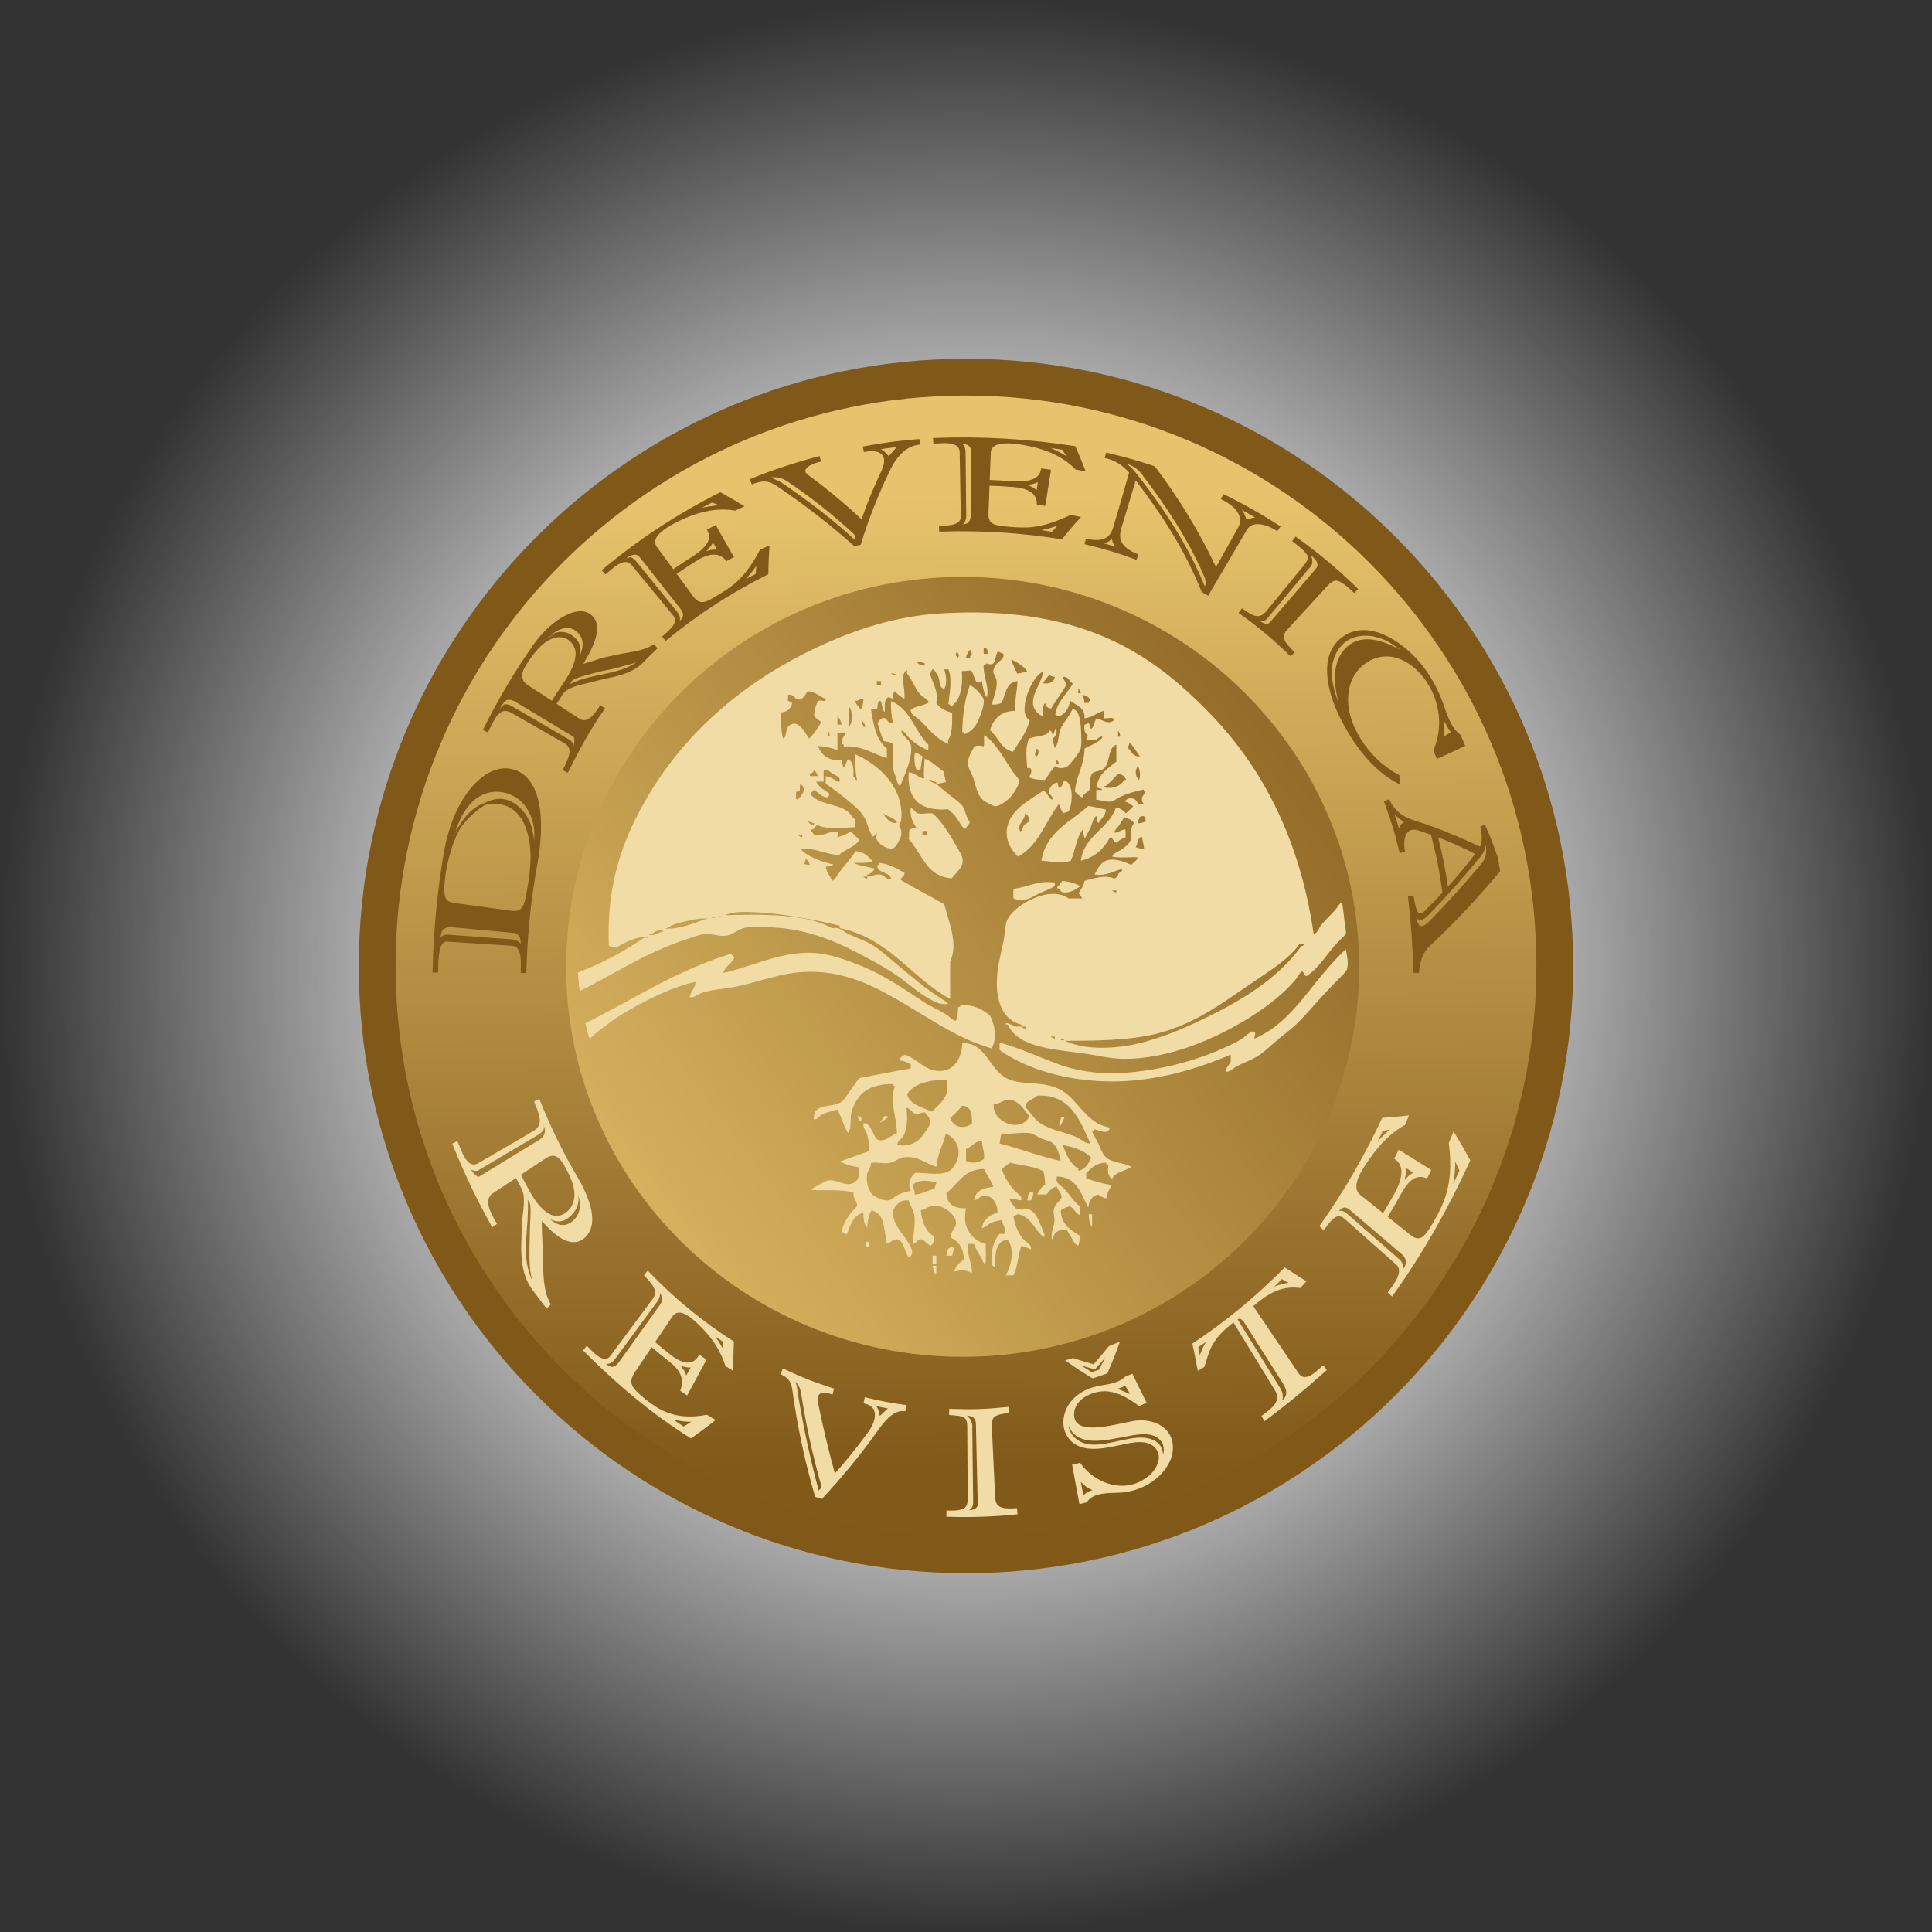 <?xml version="1.0" encoding="utf-8"?>
<!DOCTYPE svg PUBLIC "-//W3C//DTD SVG 1.1//EN" "http://www.w3.org/Graphics/SVG/1.1/DTD/svg11.dtd">
<svg version="1.1" xmlns="http://www.w3.org/2000/svg" width="280" height="280" viewBox="0 0 280 280" enable-background="new 0 0 280 280">
 <rect x="0" y="0" width="280" height="280" fill="#333333" stroke="none"/>
 <defs>
  <radialGradient id="glow" cx="140" cy="140" r="140" gradientUnits="userSpaceOnUse">
   <stop offset="0.35" stop-color="#ffffff"/>
   <stop offset="1" stop-color="#ffffff" stop-opacity="0"/>
  </radialGradient>
  <linearGradient id="SVGID_2_" gradientUnits="userSpaceOnUse" x1="70.25" y1="192.56" x2="209.75" y2="87.44">
   <stop stop-color="#e6c36c"/>
   <stop offset="1" stop-color="#815a1a"/>
  </linearGradient>
  <linearGradient id="SVGID_3_" gradientUnits="userSpaceOnUse" x1="138.77" y1="71.845" x2="140.29" y2="212.57">
   <stop stop-color="#e6c36c"/>
   <stop offset="1" stop-color="#815a1a"/>
  </linearGradient>
 </defs>
 <circle fill="url(#glow)" cx="140" cy="140" r="140"/>
  <circle fill="url(#SVGID_2_)" cx="140" cy="140" r="87"/>
  <path fill="url(#SVGID_3_)" d="M139.51,54.023c-47.029,0-85.155,38.549-85.155,86.104
					c0,47.553,38.126,86.104,85.155,86.104c47.03,0,85.155-38.551,85.155-86.104C224.665,92.572,186.54,54.023,139.51,54.023z
					 M139.51,196.645c-31.738,0-57.465-25.305-57.465-56.518c0-31.214,25.727-56.517,57.465-56.517
					c31.737,0,57.467,25.303,57.467,56.517C196.977,171.34,171.247,196.645,139.51,196.645z"/>
  <path fill="#805919" d="M140,52c-48.601,0-88,39.398-88,88s39.399,88,88,88
				c48.602,0,88-39.398,88-88S188.602,52,140,52z M140,222.667c-45.655,0-82.667-37.012-82.667-82.667S94.345,57.333,140,57.333
				c45.655,0,82.667,37.012,82.667,82.667S185.655,222.667,140,222.667z"/>
<g fill="#f2dca5" stroke="#f2dca5" stroke-width="0.3">
  <path d="M71.389,177.646c-2.142-3.813-4.025-7.77-5.657-11.827
				c0.192-0.099,0.288-0.147,0.48-0.247c0.508,1.222,1.396,4.176,3.19,3.124c2.66-1.552,5.32-3.102,7.98-4.652
				c1.757-1.023,0.784-2.831,0.209-4.336c0.193-0.1,0.289-0.148,0.482-0.248c1.541,3.834,3.354,7.56,5.443,11.126
				c1.232,2.101,3.473,6.501,1.17,8.644c-2.109,1.978-4.938-1.084-6.234-2.607c-0.195,0.064,0.018,3.34,0.014,3.654
				c0.008,0.865,0.018,1.299,0.044,2.168c0.113,2.205,0.028,4.59,1.122,6.58c-0.156,0.16-0.234,0.241-0.393,0.4
				c-0.803-1.021-1.198-1.543-1.975-2.607c-1.429-1.96-1.625-4.361-1.563-6.711c0.033-1.281,0.061-1.92,0.135-3.188
				c0.09-1.353,0.559-3.458-0.115-4.72c-0.358-0.671-0.535-1.009-0.883-1.693c-1.408,0.929-2.113,1.394-3.521,2.323
				c-1.557,1.029-0.195,3.312,0.515,4.494C71.655,177.451,71.566,177.516,71.389,177.646z M77.671,164.482
				c-2.802,1.662-5.604,3.322-8.405,4.98c-0.494,0.294-1.256-0.255-1.637-0.543c0.052-0.034,1.258,2.119,1.888,1.734
				c2.843-1.74,5.688-3.479,8.532-5.219c1.388-0.849,1.233-1.689,0.677-3.044c0.004-0.001-0.001,0.889-0.008,0.958
				C78.654,163.896,78.103,164.226,77.671,164.482z M79.043,167.732c-1.498,0.988-2.248,1.482-3.746,2.471
				c0.504,0.992,0.762,1.48,1.289,2.441c0.706,1.291,1.744,2.838,3.111,3.502c1.477,0.719,3.067-0.413,3.525-1.85
				c0.494-1.548-0.107-3.165-0.822-4.533C81.646,168.319,80.828,166.56,79.043,167.732z M76.957,174.43
				c-0.274-0.481-0.41-0.723-0.68-1.211c0.264,2.399-0.141,4.916-0.209,7.32c-0.066,2.35,0.327,4.346,1.598,6.328
				c0,0-0.48-1.688-0.51-1.817c-0.254-1.125-0.272-2.311-0.274-3.458c-0.001-1.248,0.065-2.494,0.075-3.742
				C76.965,176.743,77.164,175.519,76.957,174.43z M78.182,175.342c0.002-0.002,1.36,1.385,1.467,1.479
				c0.932,0.823,2.049,1.245,3.183,0.449c1.962-1.376,1.397-3.562,0.706-5.459c0.031-0.005,0.166,1.807,0.165,1.944
				c-0.002,1.002-0.515,1.863-1.269,2.502C80.828,177.617,79.48,176.448,78.182,175.342z"/>
    <path d="M94.42,195.018c-1.028,1.525-1.543,2.29-2.57,3.816
				c-0.713,1.051-0.688,1.919,0.211,2.832c0.865,0.882,1.893,1.69,2.932,2.354c2.287,1.464,4.805,1.675,7.427,1.179
				c0.411,0.251,0.618,0.375,1.034,0.618c-1.299,1.015-1.961,1.51-3.309,2.472c-5.701-3.553-10.7-7.847-15.447-12.578
				c0.145-0.176,0.215-0.266,0.359-0.441c0.775,0.787,2.471,2.732,3.516,1.33c2.045-2.75,4.088-5.502,6.133-8.252
				c1.031-1.395-0.266-2.504-1.183-3.534c0.144-0.177,0.215-0.266,0.357-0.442c3.69,3.854,7.829,7.271,12.329,10.139
				c-0.07,1.552-0.09,2.33-0.105,3.897c-0.338-0.204-0.506-0.308-0.842-0.517c-0.637-2.105-1.936-4.059-3.486-5.603
				c-0.994-0.989-3.252-3.35-4.482-1.536c-1.018,1.513-1.527,2.269-2.547,3.78c0.906,0.78,1.363,1.159,2.291,1.896
				c2.023,1.604,3.503,1.579,4.352,0.115c0.321,0.229,0.482,0.341,0.808,0.563c-1.066,1.971-1.602,2.956-2.668,4.926
				c-0.308-0.212-0.46-0.319-0.767-0.534c0.702-1.807-0.258-3.177-1.651-4.269C96.02,196.375,95.482,195.934,94.42,195.018z
				 M94.995,188.736c-1.983,2.703-3.967,5.406-5.951,8.111c-0.517,0.706-1.011,0.795-1.816,0.605
				c-0.03,0.044,0.908,0.617,0.979,0.655c0.732,0.394,1.25-0.088,1.693-0.706c1.955-2.733,3.912-5.467,5.868-8.199
				c0.722-1.009,0.226-1.643-0.473-2.461c0.013-0.005,0.187,0.726,0.194,0.783C95.537,187.964,95.24,188.402,94.995,188.736z				 M99.383,199.777c0.404-0.723,0.607-1.084,1.012-1.805c-0.63,0.228-1.573-0.141-2.182-0.328c-0.02,0.023,0.584,0.729,0.627,0.788
				C99.141,198.832,99.326,199.279,99.383,199.777z M104.897,194.35c-0.803-0.533-1.202-0.809-1.991-1.377
				c0.85,1.009,1.516,2.127,2.139,3.285C104.978,195.492,104.948,195.111,104.897,194.35z M99.078,206.922
				c0.701-0.418,1.049-0.632,1.736-1.066c-1.383,0.161-2.682-0.12-4.012-0.475C97.705,206.016,98.16,206.324,99.078,206.922z"/>
    <path d="M125.443,202.678c2.264,0.541,3.409,0.758,5.702,1.082
				c-0.027,0.238-0.042,0.355-0.068,0.594c-1.797-0.177-3.189,1.784-4.1,3.06c-2.42,3.384-5.064,6.606-7.908,9.644
				c-0.322-0.094-0.484-0.143-0.805-0.238c-1.437-4.921-2.521-9.943-3.23-15.021c-0.164-1.396-0.422-2.061-1.705-2.717
				c0.082-0.222,0.123-0.331,0.205-0.553c2.816,1.312,4.254,1.875,7.165,2.819c-0.059,0.229-0.088,0.344-0.148,0.574
				c-0.083-0.027-0.124-0.041-0.207-0.068c-1.238-0.404-2.227-0.045-1.962,1.377c0.731,3.592,1.57,7.092,2.543,10.625
				c2.088-2.375,3.079-3.6,4.941-6.11c1.124-1.479,1.942-3.892-0.535-4.481C125.375,203.029,125.397,202.912,125.443,202.678z
				 M115.459,201.813c0.793,4.915,1.824,9.683,3.115,14.492c0.697-0.551,0.678-0.905,0.41-1.713
				c-1.135-4.057-2.029-8.18-2.672-12.343c-0.195-1.287-0.514-1.998-1.654-2.661c-0.015,0.028,0.5,0.683,0.535,0.791
				C115.342,200.84,115.398,201.334,115.459,201.813z M129.049,204.032c-0.984-0.173-1.476-0.269-2.453-0.481
				c0.533,0.415,0.704,1.281,0.799,1.914C127.52,205.507,128.779,204.151,129.049,204.032z"/>
    <path d="M137.721,204.336c3.335,0.113,5.011,0.057,8.336-0.281
				c0.019,0.238,0.028,0.358,0.048,0.596c-0.652,0.079-1.497,0.155-2.046,0.56c-0.533,0.393-0.483,1.259-0.456,1.854
				c0.16,3.336,0.318,6.671,0.478,10.006c0.09,1.867,1.729,1.728,3.175,1.664c0.021,0.238,0.029,0.357,0.049,0.596
				c-3.321,0.337-6.664,0.448-10,0.336c0.006-0.239,0.008-0.359,0.016-0.598c0.749,0.019,1.615,0.041,2.318-0.269
				c0.736-0.324,0.762-1.128,0.758-1.833c-0.02-3.235-0.042-6.471-0.063-9.707c-0.003-0.562,0.066-1.519-0.47-1.889
				c-0.57-0.396-1.498-0.365-2.158-0.438C137.712,204.693,137.715,204.574,137.721,204.336z M140.759,206.94
				c0.042,3.608,0.084,7.218,0.127,10.825c0.01,0.797-0.543,1.043-1.178,1.345c0.016,0.062,1.117-0.138,1.207-0.155
				c0.564-0.112,0.944-0.417,0.932-1.035c-0.087-3.844-0.174-7.687-0.26-11.529c-0.028-1.174-0.781-1.345-1.787-1.422
				c-0.014,0.081,0.568,0.631,0.631,0.72C140.694,206.073,140.822,206.476,140.759,206.94z"/>
    <path d="M155.55,212.389c0.368-0.084,0.551-0.127,0.917-0.217
				c2.366,3.237,6.914,4.596,10.202,1.763c1.271-1.097,2.16-3.186,0.579-4.467c-1.438-1.164-3.902-0.373-5.512-0.063
				c-1.7,0.327-3.521,0.721-5.205,0.096c-1.907-0.716-2.655-2.743-2.085-4.628c0.55-1.819,2.109-3.083,3.879-3.636
				c1.572-0.496,3.56-0.362,4.813-1.582c0.36-0.146,0.54-0.22,0.898-0.372c0.767,1.586,1.159,2.374,1.948,3.948
				c-0.348,0.151-0.523,0.227-0.873,0.373c-1.552-1.143-3.406-2.263-5.407-2.109c-1.798,0.138-4.055,1.273-4.184,3.318
				c-0.263,4.156,7.572,1.213,9.61,1.18c1.947-0.031,4.011,0.739,4.574,2.783c0.565,2.048-0.681,4.103-2.204,5.376
				c-1.387,1.159-3.177,1.877-4.975,2.011c-1.667,0.124-4.033-0.15-5.13,1.436c-0.335,0.082-0.504,0.122-0.841,0.199
				C156.155,215.635,155.953,214.552,155.55,212.389z M154.71,205.49c-0.034,0,0.008,1.242,0.03,1.358
				c0.175,0.936,0.834,1.701,1.649,2.159c1.61,0.903,3.623,0.408,5.325,0.07c1.614-0.319,3.486-0.913,5.112-0.347
				c1.55,0.54,1.729,1.869,1.517,3.292c0.032,0.015,0.378-1.208,0.396-1.289c0.172-0.822,0.059-1.561-0.548-2.191
				c-1.324-1.376-3.885-0.697-5.515-0.402C159.604,208.697,155.407,209.71,154.71,205.49z M156.387,214.26
				c0.219,1.135,0.326,1.703,0.545,2.838c0.46-0.671,1-0.874,1.753-1.088c0.007-0.085-0.72-0.376-0.813-0.43
				C157.294,215.249,156.811,214.767,156.387,214.26z M162.051,194.717c-0.615,1.688-0.95,2.53-1.678,4.205
				c-0.797,0.287-1.196,0.424-1.999,0.682c-1.514-0.911-2.248-1.391-3.667-2.393c0.326-0.088,0.492-0.133,0.819-0.226
				c1.188,0.396,1.792,0.577,3.02,0.908c0.935-1.052,1.386-1.587,2.254-2.674C161.302,195.023,161.552,194.923,162.051,194.717z
				 M158.199,199.027c0.474-0.152,0.709-0.232,1.181-0.395c0.616-1.168,0.911-1.756,1.467-2.938
				c-0.854,1.062-1.297,1.586-2.216,2.612c-1.229-0.353-1.834-0.546-3.023-0.964C156.62,198.04,157.14,198.376,158.199,199.027z
				 M164.141,202.37c-0.416-0.714-0.62-1.073-1.03-1.792c-0.519,0.394-1.107,0.545-1.734,0.665
				C161.376,201.139,163.966,202.312,164.141,202.37z"/>
    <path d="M172.974,194.795c4.862-3.236,9.129-6.773,13.245-10.916
				c1.145,0.758,1.723,1.129,2.89,1.854c-0.287,0.313-0.431,0.469-0.72,0.775c-2.909-0.368-4.844,0.972-6.961,2.756
				c2.216,3.283,4.433,6.566,6.65,9.849c1.045,1.54,2.757-0.203,3.669-1.03c0.136,0.185,0.204,0.274,0.341,0.459
				c-2.85,2.565-5.713,4.922-8.785,7.213c-0.114-0.202-0.171-0.304-0.284-0.506c1.207-0.883,2.951-2.08,1.94-3.736
				c-2.055-3.362-4.11-6.725-6.164-10.087c-1.101,0.87-2.193,1.833-2.964,3.019c-0.707,1.088-1.024,2.333-1.412,3.557
				c-0.285,0.178-0.427,0.266-0.715,0.438C173.428,196.975,173.283,196.245,172.974,194.795z M175.305,193.967				c-0.716,0.485-1.076,0.722-1.803,1.182c0.146,0.755,0.218,1.135,0.356,1.894C174.171,195.897,174.631,194.942,175.305,193.967z
				 M186.022,200.358c-1.843-2.899-3.685-5.801-5.527-8.7c-0.324-0.509-0.755-0.921-1.348-0.509
				c2.094,3.384,4.19,6.766,6.285,10.149c0.453,0.732,0.431,1.419,0.009,2.162c0.112-0.086,0.168-0.127,0.28-0.213
				C186.852,202.373,186.741,201.489,186.022,200.358z M187.227,186.021c-0.596-0.327-0.893-0.492-1.482-0.829
				c-0.735,0.758-1.109,1.127-1.865,1.846C184.933,186.429,186.02,186.138,187.227,186.021z"/>
    <path d="M200.924,176.384c1.387,1.104,2.078,1.657,3.462,2.761
				c1.297,1.032,2.108,0.251,2.871-0.95c0.741-1.165,1.435-2.386,1.971-3.659c1.197-2.84,1.304-5.842,0.895-8.86
				c0.23-0.548,0.345-0.822,0.567-1.376c0.917,1.52,1.362,2.295,2.23,3.874c-3.156,6.924-6.773,13.31-11.19,19.508
				c-0.161-0.156-0.241-0.234-0.402-0.39c0.724-0.998,2.403-3.002,1.104-4.149c-2.497-2.213-4.994-4.429-7.493-6.642
				c-1.324-1.174-2.351,0.607-3.122,1.568c-0.16-0.156-0.241-0.233-0.402-0.39c3.516-4.966,6.424-10.031,9.014-15.536
				c1.408-0.085,2.117-0.147,3.54-0.313c-0.188,0.449-0.28,0.673-0.474,1.117c-2.015,1.089-3.696,2.884-4.999,4.741
				c-0.896,1.279-3.173,4.224-1.438,5.61c1.372,1.094,2.056,1.641,3.429,2.733c0.69-1.128,1.03-1.704,1.688-2.876
				c1.436-2.559,1.417-4.382,0.089-5.277c0.207-0.415,0.309-0.625,0.511-1.046c1.787,1.111,2.681,1.667,4.467,2.778
				c-0.192,0.399-0.29,0.6-0.486,0.994c-1.867-0.775-3.067,0.969-3.855,2.395C202.131,174.385,201.736,175.061,200.924,176.384z
				 M195.282,176.137c2.454,2.146,4.908,4.292,7.364,6.438c0.697,0.611,0.712,1.231,0.574,2.082
				c0.052,0.023,0.559-1.157,0.592-1.248c0.285-0.768-0.08-1.356-0.685-1.87c-2.48-2.111-4.961-4.224-7.441-6.335				c-0.978-0.829-1.549-0.071-2.194,0.706c-0.007-0.011,0.617-0.254,0.661-0.266C194.573,175.54,194.991,175.882,195.282,176.137z				 M205.193,170.014c-0.652-0.424-0.98-0.637-1.635-1.06c0.224,0.805-0.115,1.887-0.294,2.681c0.038,0.017,0.561-0.66,0.605-0.712
				C204.236,170.506,204.643,170.156,205.193,170.014z M200.278,163.787c-0.486,1.051-0.736,1.568-1.25,2.586
				c0.89-1.103,1.909-2.052,2.981-2.973C201.315,163.566,200.97,163.645,200.278,163.787z M211.674,169.656
				c-0.379-0.824-0.57-1.234-0.962-2.045c0.14,1.702-0.117,3.343-0.438,5.01C210.847,171.453,211.129,170.86,211.674,169.656z"/>
  </g>
  <g fill="#805919" stroke="#805919" stroke-width="0.3">
    <path d="M77.475,126.635c-0.79,4.766-1.207,9.406-1.341,14.234
				c-0.207-0.001-0.312-0.001-0.519-0.003c-0.017-1.211,0.328-3.83-1.422-3.941c-3.155-0.203-6.309-0.408-9.465-0.61
				c-1.484-0.095-1.347,3.635-1.373,4.489c-0.207,0-0.311-0.002-0.518-0.003c0.146-6.044,0.688-11.884,1.749-17.837
				c0.545-2.718,1.484-5.421,3.063-7.718c1.442-2.1,3.934-4.365,6.7-3.59c2.612,0.734,3.543,3.586,3.801,6.004
				C78.469,120.645,78.04,123.703,77.475,126.635z M74.365,135.053c-3.472-0.321-5.207-0.482-8.679-0.805
				c-0.9-0.084-1.633,0.055-1.875,0.977c-0.157,0.601-0.252,1.218-0.333,1.833c0.012,0.002,0.303-0.766,0.329-0.82
				c0.239-0.512,0.629-0.666,1.195-0.625c3.619,0.268,5.428,0.402,9.046,0.669c0.998,0.073,1.412,0.485,1.637,1.43
				c0.039-0.002-0.079-1.281-0.092-1.375C75.5,135.62,75.141,135.125,74.365,135.053z M66.614,131.124
				c3.019,0.412,4.53,0.617,7.55,1.029c1.709,0.232,1.975-1.043,2.245-2.467c0.368-1.934,0.681-3.938,0.625-5.912
				c-0.095-3.367-1.312-7.316-5.329-7.439c-3.458-0.106-5.502,3.744-6.39,6.57c-0.566,1.798-0.989,3.737-1.068,5.625
				c-0.026,0.625-0.031,1.393,0.354,1.924C64.999,131.004,66.012,131.042,66.614,131.124z M77.42,124.354
				c0.1,0.012,0.199-3.675,0.164-4.002c-0.227-2.1-1.213-4.15-3.154-5.143c-2.229-1.141-4.678-0.659-6.358,1.173
				c-1.26,1.375-1.899,3.082-2.498,4.812c-0.017-0.008,1.803-2.268,1.93-2.402c1.153-1.226,2.609-2.521,4.325-2.818
				c2.254-0.391,4.222,1.525,4.924,3.502C77.302,121.02,77.342,122.73,77.42,124.354z"/>
    <path d="M87.477,102.701c-2.047,2.896-3.667,5.928-5.256,9.088
				c-0.188-0.094-0.282-0.143-0.47-0.236c0.56-1.243,1.716-3.057,0.126-3.967c-3.104-1.777-4.654-2.666-7.758-4.443
				c-1.866-1.07-2.818,1.464-3.469,2.814c-0.188-0.094-0.282-0.143-0.469-0.236c2.171-4.359,4.549-8.369,7.347-12.355
				c1.061-1.425,2.32-2.741,3.842-3.678c1.123-0.691,2.879-1.444,4.102-0.551c2.241,1.639-0.184,5.508-1.211,7.225
				c0.123,0.15,2.85-0.826,3.154-0.891c0.744-0.176,1.115-0.258,1.856-0.407c1.824-0.422,3.847-0.466,5.464-1.503
				c0.146,0.152,0.219,0.229,0.365,0.381c-0.791,0.744-1.179,1.125-1.938,1.906c-1.4,1.447-3.313,1.912-5.215,2.322
				c-1.064,0.229-1.6,0.357-2.67,0.644c-1.158,0.295-3.109,0.627-3.83,1.709c-0.401,0.605-0.599,0.91-0.985,1.53
				c1.362,0.888,2.042,1.332,3.404,2.218c1.392,0.907,2.495-0.846,3.183-1.881C87.22,102.516,87.305,102.576,87.477,102.701z
				 M74.327,102.603c2.721,1.584,5.442,3.17,8.163,4.756c0.47,0.273,0.538,1.074,0.563,1.559c0.022,0.008,0.636-1.967,0.14-2.266
				c-2.76-1.662-5.52-3.323-8.279-4.984c-0.725-0.438-1.459-0.682-2.043,0.109c-0.282,0.383-0.523,0.798-0.758,1.209
				c0.004,0.003,0.746-0.618,0.817-0.663C73.371,102.052,73.936,102.375,74.327,102.603z M76.398,99.408
				c1.448,0.943,2.173,1.414,3.621,2.357c0.57-0.91,0.861-1.357,1.463-2.236c0.891-1.303,1.955-2.953,2.085-4.568
				c0.123-1.538-1.179-2.938-2.755-2.752c-1.778,0.207-3.074,1.757-4.046,3.117C75.846,96.615,74.674,98.284,76.398,99.408z
				 M82.84,98.516c-0.313,0.432-0.467,0.648-0.77,1.088c3.472-2.124,7.947-1.309,11.074-4.135c0.1,0.168-4.059,1.26-4.309,1.311
				c-1.082,0.219-2.175,0.426-3.232,0.746C84.708,97.797,83.622,97.984,82.84,98.516z M83.23,97.018
				c0.09,0.035,0.957-1.963,1.018-2.114c0.438-1.085,0.557-2.294-0.309-3.222c-1.744-1.873-3.811-0.145-5.252,1.121
				c-0.002-0.002,1.543-0.813,1.664-0.865c1.078-0.457,2.144-0.146,2.96,0.682C84.569,93.896,83.775,95.596,83.23,97.018z"/>
    <path d="M97.854,83.132c0.998,1.356,1.496,2.035,2.495,3.392
				c0.773,1.049,1.559,1.111,2.668,0.482c0.984-0.558,1.977-1.137,2.896-1.796c1.965-1.408,3.228-3.335,4.348-5.44
				c0.438-0.197,0.656-0.295,1.098-0.485c-0.102,1.542-0.133,2.312-0.158,3.841c-5.355,2.687-10.077,5.738-14.704,9.546
				c-0.141-0.156-0.211-0.233-0.354-0.391c0.797-0.723,2.525-1.966,1.544-3.155c-2.007-2.438-4.015-4.876-6.022-7.313
				c-1.155-1.406-2.942,0.433-3.907,1.234c-0.142-0.156-0.213-0.234-0.354-0.391c5.31-4.424,10.815-8.025,16.976-11.155
				c1.311,0.72,1.953,1.091,3.215,1.857c-0.434,0.193-0.651,0.292-1.084,0.492c-2.396-0.436-4.988,0.118-7.197,1.073
				c-1.238,0.535-5.66,2.496-4.25,4.417c0.99,1.345,1.483,2.017,2.472,3.36c1.047-0.729,1.578-1.08,2.656-1.758
				c2.352-1.479,3.217-2.776,2.465-4.113c0.402-0.219,0.604-0.327,1.008-0.54c1,1.757,1.499,2.636,2.498,4.392
				c-0.334,0.177-0.501,0.266-0.833,0.446c-1.221-1.494-2.999-0.881-4.399-0.017C99.682,81.886,99.064,82.289,97.854,83.132z				 M92.154,81.529c1.943,2.397,3.889,4.793,5.834,7.19c0.502,0.618,0.498,1.116,0.219,1.829c0.053,0.041,0.701-0.779,0.749-0.846
				c0.413-0.581,0.083-1.177-0.317-1.685c-1.914-2.425-3.825-4.853-5.738-7.278c-0.818-1.041-1.784-0.242-2.629,0.321
				c0.002,0.003,0.79-0.167,0.859-0.171C91.557,80.867,91.907,81.226,92.154,81.529z M104.248,79.895
				c-0.382-0.643-0.571-0.965-0.953-1.607c-0.187,0.719-0.967,1.398-1.469,1.916c0.02,0.029,0.725-0.23,0.777-0.246
				C103.151,79.792,103.686,79.716,104.248,79.895z M103.182,72.674c-1.105,0.555-1.652,0.846-2.732,1.445
				c1.467-0.492,2.975-0.719,4.518-0.799C104.259,73.054,103.901,72.924,103.182,72.674z M109.67,83.278
				c0.043-0.761,0.07-1.141,0.135-1.903c-0.637,1.146-1.486,2.078-2.355,3.049C108.328,83.949,108.773,83.719,109.67,83.278z"/>
    <path d="M125.221,64.834c3.133-0.563,4.717-0.772,7.894-1.044
				c0.02,0.207,0.03,0.31,0.049,0.516c-2.082,0.238-3.428,1.969-4.283,3.734c-1.693,3.475-3.123,7.078-4.252,10.775
				c-0.305,0.07-0.457,0.105-0.763,0.18c-3.563-3.174-7.213-5.99-11.167-8.661c-1.318-0.893-2.186-0.866-3.65-0.316
				c-0.085-0.192-0.128-0.288-0.213-0.478c3.205-1.294,6.491-2.381,9.833-3.26c0.059,0.2,0.086,0.301,0.145,0.5
				c-0.113,0.029-0.168,0.044-0.281,0.075c-1,0.267-2.91,1.087-1.418,2.165c2.742,2,5.355,4.176,7.816,6.514
				c0.955-2.746,1.508-4.115,2.766-6.83c0.36-0.756,0.867-1.845,0.408-2.668c-0.52-0.932-1.896-0.851-2.783-0.692
				C125.281,65.14,125.262,65.038,125.221,64.834z M113.139,70.037c3.783,2.592,7.41,5.282,10.762,8.422
				c0.337-0.725,0.214-0.983-0.395-1.488c-2.877-2.645-5.958-5.066-9.196-7.252c-1.24-0.842-2.154-0.842-3.541-0.455
				C110.77,68.804,113.077,69.994,113.139,70.037z M130.397,64.587c-1.342,0.159-2.013,0.252-3.349,0.464
				c0.708,0.105,1.298,0.691,1.692,1.254C128.955,66.332,130.078,64.769,130.397,64.587z"/>
    <path d="M143.266,70.236c-0.063,1.658-0.096,2.487-0.159,4.144
				c-0.04,1.094,0.337,1.703,1.445,1.899c1.16,0.205,2.391,0.289,3.565,0.318c2.537,0.061,4.811-0.761,7.077-1.818
				c0.474,0.094,0.71,0.142,1.18,0.242c-1.054,1.174-1.563,1.77-2.547,2.977c-5.899-0.943-11.591-1.297-17.563-1.103
				c-0.014-0.207-0.02-0.312-0.034-0.518c1.066-0.079,3.195-0.009,3.166-1.532c-0.055-3.107-0.109-6.212-0.164-9.319
				c-0.032-1.797-2.598-1.422-3.821-1.383c-0.014-0.207-0.021-0.311-0.035-0.518c6.895-0.26,13.537,0.121,20.355,1.177
				c0.588,1.328,0.865,1.995,1.386,3.33c-0.468-0.095-0.702-0.141-1.173-0.229c-1.727-1.829-4.29-2.888-6.716-3.377
				c-1.315-0.265-5.701-1.194-5.788,1.078c-0.063,1.643-0.094,2.464-0.157,4.106c1.28,0.044,1.919,0.078,3.195,0.172
				c2.782,0.205,4.285-0.332,4.531-1.828c0.456,0.057,0.684,0.089,1.139,0.153c-0.313,1.976-0.471,2.963-0.784,4.938
				c-0.376-0.053-0.563-0.078-0.938-0.126c-0.029-1.919-1.868-2.442-3.472-2.572C145.481,70.328,144.743,70.286,143.266,70.236z				 M139.788,65.595c0.039,3.645,0.058,5.467,0.095,9.112c0.008,0.796-0.313,1.17-0.967,1.561c0.015,0.066,1.084-0.204,1.168-0.23
				c0.64-0.209,0.746-0.885,0.746-1.492c0.016-3.649,0.021-5.474,0.037-9.123c0.002-1.315-1.267-1.254-2.26-1.316
				c0,0.035,0.709,0.333,0.777,0.38C139.732,64.723,139.785,65.211,139.788,65.595z M150.343,71.41
				c0.102-0.732,0.153-1.099,0.257-1.831c-0.604,0.464-1.636,0.547-2.367,0.667c-0.003,0.028,0.915,0.309,0.986,0.336
				C149.669,70.752,150.061,71.014,150.343,71.41z M154.041,65.046c-1.226-0.194-1.843-0.28-3.076-0.43
				c1.461,0.457,2.804,1.144,4.086,1.975C154.655,65.97,154.455,65.661,154.041,65.046z M152.513,77.237
				c0.515-0.58,0.776-0.868,1.308-1.44c-1.223,0.546-2.487,0.801-3.791,1.07C151.026,76.998,151.521,77.071,152.513,77.237z"/>
    <path d="M177.131,72.27c0.099-0.186,0.147-0.277,0.246-0.463
				c2.756,1.348,5.431,2.859,8.004,4.531c-0.12,0.172-0.18,0.259-0.301,0.432c-1.227-0.77-3.507-1.676-4.499-0.073
				c-1.838,3.151-3.683,6.296-5.537,9.437c-0.306-0.178-0.458-0.264-0.765-0.438c-2.396-6.008-5.81-11.293-9.745-16.392
				c-0.866,2.916-1.305,4.372-2.19,7.281c-0.618,2.115,0.662,3.09,2.462,3.865c-0.077,0.194-0.117,0.292-0.194,0.486
				c-2.849-1.033-4.307-1.469-7.258-2.182c0.055-0.201,0.08-0.302,0.136-0.504c0.921,0.176,1.952,0.301,2.818-0.147
				c0.818-0.423,1.129-1.383,1.346-2.218c0.872-2.977,1.304-4.465,2.155-7.446c-0.899-0.999-2.002-1.803-3.325-2.117
				c-0.08-0.02-0.12-0.029-0.199-0.048c0.052-0.2,0.079-0.301,0.131-0.502c2.773,0.656,4.148,1.041,6.851,1.931
				c3.542,4.709,6.455,9.467,8.952,14.806c1.318-2.335,1.976-3.503,3.28-5.846C180.691,74.678,178.831,73.075,177.131,72.27z
				 M174.54,83.202c-2.322-5.292-5.438-9.976-8.934-14.551c-0.657-0.896-1.529-1.394-2.585-1.682
				c-0.298-0.081-0.445-0.12-0.743-0.199c1.03,0.501,1.726,1.219,2.435,2.102c3.986,5.124,7.454,10.44,9.887,16.489
				C175.062,84.499,174.927,84.076,174.54,83.202z M159.206,78.688c1.175,0.315,1.758,0.485,2.916,0.852
				c-0.52-0.517-0.772-0.968-0.87-1.691c-0.066-0.022-0.531,0.417-0.597,0.46C160.238,78.58,159.69,78.646,159.206,78.688z
				 M182.395,75.104c-1.29-0.762-1.944-1.126-3.269-1.822c0.696,0.555,1.124,1.135,1.346,1.994
				C180.549,75.577,181.988,75.026,182.395,75.104z"/>
    <path d="M187.793,77.975c3.14,2.223,6.104,4.695,8.844,7.396
				c-0.148,0.148-0.225,0.223-0.374,0.372c-0.604-0.579-1.249-1.157-1.985-1.563c-0.806-0.444-1.366-0.023-1.941,0.553
				c-2.39,2.605-3.584,3.908-5.975,6.516c-1.161,1.262,0.201,2.365,1.057,3.301c-0.149,0.148-0.225,0.223-0.374,0.372
				c-2.272-2.239-4.728-4.288-7.331-6.13c0.126-0.169,0.189-0.253,0.315-0.422c1.249,0.869,2.431,1.741,3.59,0.326
				c2.169-2.646,3.255-3.968,5.423-6.614c0.537-0.654,0.939-1.285,0.324-2.029c-0.526-0.636-1.243-1.148-1.888-1.654
				C187.604,78.228,187.666,78.144,187.793,77.975z M189.652,82.211c-2.034,2.443-4.069,4.889-6.104,7.332
				c-0.465,0.561-1.056,0.357-1.662,0.193c-0.015,0.027,0.758,0.484,0.811,0.516c0.494,0.288,1.046,0.535,1.495,0.01
				c2.205-2.574,4.41-5.147,6.615-7.721c0.842-0.982-0.348-1.846-1.039-2.455c-0.037,0.041,0.238,0.874,0.251,0.969
				C190.082,81.514,190.024,81.91,189.652,82.211z"/>
    <path d="M211.546,106.598c0.253,0.565,0.374,0.85,0.617,1.426
				c-1.534,0.709-2.303,1.065-3.837,1.777c-0.174-0.412-0.262-0.615-0.44-1.021c1.416-3.296,0.988-6.938-0.931-9.934
				c-1.833-2.861-5.264-5.025-8.599-3.17c-3.164,1.76-3.72,5.553-2.604,8.74c1.182,3.375,3.749,6.34,6.901,8.012
				c0.036,0.412,0.054,0.619,0.085,1.031c-3.832-1.98-6.554-5.805-8.43-9.586c-1.639-3.302-3.298-8.894,0.414-11.492
				c3.734-2.615,8.592,0.92,10.979,3.771c1.332,1.59,2.35,3.379,3.104,5.305C209.498,103.221,209.949,105.398,211.546,106.598z
				 M204.924,95.629c0.035-0.105-1.171-0.963-1.27-1.042c-0.744-0.593-1.502-1.213-2.334-1.681
				c-2.284-1.284-5.467-1.422-7.222,0.794c-2.69,3.396-0.369,8.167,1.227,11.508c-0.319,0-1.228-3.558-1.323-3.964
				c-0.509-2.179-0.729-4.865,0.729-6.747C197.457,90.973,202.148,93.717,204.924,95.629z M209.087,107.004
			c0.563-0.33,0.846-0.496,1.407-0.828c-0.558-0.72-0.969-1.521-1.322-2.355C209.241,103.803,209.104,106.869,209.087,107.004z"/>
    <path d="M206.802,131.912c0.979-0.973,1.459-1.473,2.408-2.498
				c-0.497-3.553-0.841-5.26-1.696-8.541c-0.738-0.27-1.107-0.398-1.845-0.643c-2.128-0.736-2.545,1.535-2.207,3.084
				c-0.2,0.057-0.3,0.085-0.502,0.143c-0.73-3.016-1.176-4.461-2.206-7.232c0.194-0.082,0.291-0.121,0.484-0.201
				c0.715,1.502,1.92,2.498,3.694,3.034c3.346,1.019,6.466,2.376,9.633,3.843c0.491-0.972,0.35-2.006,0.148-3.033
				c0.179-0.052,0.268-0.077,0.446-0.129c0.759,1.78,1.115,2.699,1.778,4.596c0.139,0.752,0.203,1.131,0.327,1.895
				c-3.178,3.796-6.473,7.306-10.078,10.697c-1.211,1.107-1.512,2.359-1.678,3.939c-0.207,0.002-0.312,0.002-0.518,0.003
				c-0.1-3.658-0.343-7.197-0.771-10.83c0.205-0.037,0.307-0.055,0.513-0.09c0.146,0.732,0.237,1.639,0.612,2.301
				C205.752,132.963,206.452,132.309,206.802,131.912z M201.819,117.654c0.402,1.182,0.592,1.783,0.942,3.008
				c0.09-0.675,0.356-1.367,1.115-1.455C203.852,119.316,201.922,117.766,201.819,117.654z M208.203,121.117
				c0.758,2.979,1.068,4.522,1.535,7.723c1.772-1.967,2.631-2.995,4.286-5.133C211.709,122.533,210.542,122.017,208.203,121.117z				 M207.32,133.557c2.638-2.684,5.096-5.408,7.506-8.301c0.964-1.175,0.81-2.414,0.408-3.791c-0.036,0.01-0.063,0.912-0.071,0.984
				c-0.073,0.643-0.364,1.181-0.766,1.684c-2.377,2.889-4.802,5.611-7.406,8.297c-0.285,0.295-0.674,0.702-1.109,0.755
				c-0.466,0.057-0.68-0.574-0.853-0.898c0.018,0.158,0.027,0.236,0.045,0.395c0.054,0.52,0.178,1.426,0.746,1.662
				C206.323,134.553,207.011,133.846,207.32,133.557z"/>
  </g>
  <path fill-rule="evenodd" fill="#f2dca5" d="M147.838,148.781c-0.245,0-0.487,0-0.729,0
		c-0.212-0.17-1.292-0.668-1.335-0.425c-0.239,0.165,0.271,0.087,0.302,0.182c1.589,3.386,6.896,3.534,11.35,4.188
		c1.904,0.279,3.525,0.714,5.402,0.729c5.768,0.043,11.545-2.253,15.598-4.431c3.28-1.763,6.85-4.155,9.226-6.919
		c0.342-0.398,0.871-1.334,1.031-1.336c0.239,0,0.406,0.823,0.729,0.668c1.834-1.24,2.91-3.25,4.492-4.916
		c0.316-0.334,1.087-0.969,1.152-1.214c0.077-0.286-0.085-0.789-0.121-1.153c-0.123-1.24-0.276-2.26-0.425-3.398
		c-0.433,0.209-0.64,0.71-0.972,1.092c-0.691,0.795-1.51,1.506-2.124,2.307c-0.319,0.416-0.44,1.084-1.031,1.214
		c-1.936-13.492-7.272-23.916-14.869-31.804c-3.883-4.03-8.032-7.592-13.171-10.196c-5.166-2.617-11.268-4.221-18.814-4.553
		c-2.313-0.102-4.611-0.053-6.799,0.061c-7.057,0.371-12.992,2.455-18.268,4.916c-10.32,4.818-18.994,12.1-24.642,21.729
		c-3.465,5.91-5.954,12.429-5.583,21.546c0.279,0.167,0.723,0.167,1.031,0.303c1.219-0.789,3.074-1.666,4.674-1.639
		c0.072,0.336-0.404,0.123-0.607,0.182c-2.904,1.971-6.047,3.705-9.59,5.038c0.116,0.876,0.104,1.879,0.305,2.671
		c5.164-2.572,9.723-5.664,15.537-7.525c0.848-0.273,1.797-0.668,2.609-0.729c0.963-0.074,2.029,0.38,3.033,0.243
		c1.074-0.146,1.727-0.951,2.732-1.152c1.131-0.227,2.74-0.113,3.884-0.062c5.645,0.257,9.946,2.344,13.959,4.492
		c1.971,1.055,3.924,2.191,5.645,3.581c0.816,0.66,1.738,1.361,2.67,1.942c0.959,0.598,2.029,1.266,3.277,1.092
		c-0.203-0.34-0.604-0.535-0.91-0.729c-2.433-1.539-4.424-3.305-6.615-5.098c-1.113-0.91-2.324-2.092-3.764-2.914
		c-1.027-0.586-2.403-0.961-3.459-1.578c-0.691-0.402-1.033-0.852-2.064-0.667c-3.666-2.12-10.105-2.013-15.475-1.881
		c1.072-0.549,2.838-0.494,4.369-0.424c4.256,0.193,8.719,1.133,12.2,1.941c-0.008,0.15-0.008,0.293,0.061,0.364
		c7.213,1.527,10.307,7.174,15.962,10.257c0-1.8,0-3.6,0-5.4c1.247-2.654-0.275-5.952-0.851-8.315
		c-2.078-1.199-4.238-2.316-6.311-3.521c0.057-0.467,0.561-0.491,0.547-1.031c-1.082-0.617-2.124-1.275-3.643-1.457
		c0.162,0.404-0.289,0.195-0.303,0.424c0.109,1.185,1.779,0.81,2.002,1.882c-0.686,0.188-0.98-0.512-1.518-0.607
		c-0.682-0.12-1.135,0.244-1.881,0.303c-0.17-0.027,0.047,0.332-0.121,0.305c-0.129-0.135-0.417-0.109-0.486-0.305
		c0.182,0,0.365,0,0.547,0c0.033-0.088-0.072-0.313,0.061-0.303c0.502-0.125,0.787-0.467,1.031-0.85
		c-0.963-0.332-2.227-0.361-3.035-0.85c0.98-0.012,2.066,0.084,2.732-0.242c-0.629-0.667-1.236-1.355-2.428-1.457
		c-0.822,1.125-1.76,2.195-2.549,3.277c-0.251,0.342-0.434,0.897-0.912,1.031c-0.254-0.736-0.795-1.186-0.91-2.064
		c0.453-0.012,0.917-0.013,1.093-0.303c-1.848-0.438-3.75-1.146-4.734-2.245c2.363-0.22,3.468,0.821,5.583,0.85
		c0.851-0.85,2.32-1.082,2.914-2.186c-0.396-0.412-0.82-0.797-1.213-1.214c-0.574,0.357-1.219,0.644-1.941,0.851
		c-0.043-0.306,0.102-0.423,0.06-0.728c-1.242-0.344-1.949,0.658-3.46,0.424c-0.063-0.342-0.518-0.613-0.485-0.85
		c0.692,0.145,0.532-0.561,1.032-0.607c1.357,0.701,3.641,0.328,5.463,0.305c0-0.365,0-0.729,0-1.094
		c-0.508-0.321-0.673-0.857-1.154-1.213c-1.553-1.15-4.289-0.951-5.4-2.549c0.215-0.168,0.336-0.434,0.605-0.547
		c0.588,0.424,1.025,0.997,1.943,1.092c0.072-0.189,0.203-0.32,0.242-0.545c-0.723-0.512-1.521-0.947-1.942-1.761
		c0.364,0,0.728,0,1.092,0c0.041-0.545-0.08-1.254,0.061-1.7c0.469-0.171,0.783,0.26,1.214,0.547c0.449,0.3,1.336,0.475,0.969,1.215
		c-0.678-0.252-1.106-0.754-1.941-0.851c0,0.365,0,0.729,0,1.093c1.414,0.992,2.794,2.028,4.066,3.156
		c0.671,0.596,1.253,1.153,1.64,1.942c0.383,0.786,0.523,1.689,1.092,2.55c0.206,0.104,0.459-0.538,0.668-0.425
		c-0.694,1.115,1.291,2.329,2.185,2.184c0.331-0.053,0.624-0.524,0.848-0.911c0.496-0.844,0.683-1.551,0.123-2.428
		c0.26-0.396,0.361-0.895,0.363-1.456c0.012-4.508-3.498-7.423-6.676-8.861c-0.041,1.314-0.016,2.888,0.242,3.701
		c-0.355,0.053-0.213-0.393-0.547-0.363c0.034-1.168,0.078-2.344-0.787-2.61c-0.256,0.372-0.311,0.946-0.668,1.213
		c0.01-0.455-0.271-0.619-0.242-1.092c-1.939,0.156-3.023-0.861-3.4-2.064c0.77,0.047,1.979,0.252,2.793,0.607
		c0-0.85,0-1.699,0-2.549c0.453,0.064,1.002-0.125,1.213,0.061c-0.27,0.479-0.656,0.842-0.606,1.639
		c0.258-0.059,0.36,0.043,0.303,0.303c2.773-0.125,4.217,1.084,6.252,1.699c0-0.465,0-0.93,0-1.395
		c-1.514-1.177-1.973-3.408-2.307-5.766c0.303,0,0.605,0,0.91,0c0.045-0.48,0.031-1.021,0.424-1.154
		c0.387,0.381,0.201,1.338,0.668,1.639c-0.012-0.942-0.107-1.968,0.607-2.186c0.148,0.115,0.32,0.207,0.545,0.244
		c0.078-0.389,0.05-0.881,0.304-1.092c0.368,0.462,0.827,0.832,1.397,1.092c0.131-1.625-0.717-3.477,0.363-4.188
		c0,0.182,0,0.364,0,0.547c0.893,1.028,1.219,2.465,2.185,3.277c0.321,0.268,0.825,0.418,0.971,0.91
		c-0.741,0.473-1.895,0.534-2.609,1.032c-0.043,0.727,0.744,1.023,1.152,1.395c1.383,1.255,2.439,2.813,4.248,3.582
		c0-0.184,0-0.365,0-0.547c0.652-0.865,0.596-2.439,0.607-3.945c-0.965-0.29-1.831-0.678-2.307-1.457
		c0.396-1.647-0.596-2.911-0.91-4.247c0.24-0.146,0.117-0.652,0.547-0.608c0.175,0.353,0.496,0.619,0.667,1.093
		c0.233,0.646,0.099,1.568,0.848,1.76c0.455-0.803,0.277-1.986,0-2.853c0.204,0,0.406,0,0.607,0c0.588,1.453,0.152,3.441,0,5.038
		c0.318,0.04,0.227,0.25,0.365,0.364c1.383-0.836,1.761-2.954,1.578-5.159c0.512,0.076,0.983-0.176,1.395,0
		c0.489,0.539,0.408,2.26,1.518,1.457c0.063,0.43,0.122,0.865,0.243,1.273c0.1,0.338,0.229,0.902,0.486,1.031
		c0.354-1.57-0.548-2.93-0.486-4.611c0.299,0.096,0.284-0.121,0.364-0.243c0.285,0.088,0.787,0.22,1.032,0
		c0.358-0.451,0.358-1.261,0.667-1.761c0.249,0.176,0.621,0.228,0.85,0.425c0.024,0.779-0.622,0.889-0.971,1.335
		c-0.204,0.26-0.552,0.758-0.546,1.153c0.006,0.408,0.437,0.883,0.484,1.336c0.14,1.266-0.433,2.229-0.666,3.459
		c0.622,0.076,1.008-0.086,1.396-0.244c0.6-1.221,0.621-3.02,2.306-3.155c-0.068,1.469-0.421,2.652-0.303,4.309
		c-2.158,0.008-3.148,1.182-3.703,2.792c1.195,0.97,1.59,2.741,3.339,3.156c0.892-1.434,1.938-2.715,2.429-4.551
		c-0.581-0.432-0.816-1.014-0.73-2.003c0.175-1.993,1.366-4.419,2.671-5.098c-0.123,1.543-1.597,3.059-1.457,4.734
		c0.068,0.792,0.678,1.434,1.397,1.76c0.025-0.744-0.013-1.551,0.363-1.943c0.047,0.519,0.383,0.75,0.85,0.851
		c0.688-1.234,1.578-2.266,2.245-3.52c-0.112-0.375-0.528-0.765-0.484-1.093c0.834-0.046,0.884,0.695,1.395,0.971
		c-0.835,1.512-2.216,2.478-2.548,4.491c0.216,0.054,0.457,0.319,0.606,0.244c0.893-0.383,1.342-1.208,1.578-2.246
		c0.854,0.686,2.154,0.92,2.063,2.549c1.192-0.122,1.759-0.871,2.853-1.092c0,0.365,0,0.729,0,1.092
		c0.529,0.07,1.304-0.293,1.456,0.244c-1.007,0.801-1.602-0.125-2.608-0.182c-0.293,0.436-0.297,1.16-0.729,1.456
		c-0.309-0.096-0.175-0.634-0.365-0.85c-0.223,0.061-0.342,0.223-0.606,0.243c-0.117,0.805,0.083,1.292,0.485,1.578
		c-0.067,0.215-0.188,0.379-0.182,0.668c0.445,0,0.891,0,1.336,0c0.243-0.201,0.612-0.598,0.97-0.485
		c-0.176,0.477-0.737,0.731-1.153,0.971c-0.464,0.268-0.998,0.471-1.456,0.728c-0.036,2.512-1.221,3.876-1.396,6.251
		c0.349,0.298,0.627,0.667,1.093,0.849c0.103-0.686,0.907-0.67,1.093-1.273c-0.089-0.945-0.066-1.703,0.363-2.246
		c0.555-0.416,1.164-0.254,1.639-0.668c0.985-0.857,0.541-3.084,1.821-3.459c0,0.809,0,1.619,0,2.428
		c-1.189,1.016-2.646,1.766-2.853,3.763c0.241,0.143,0.696,0.071,0.789,0.364c-0.284,0-0.568,0-0.85,0c0,0.465,0,0.932,0,1.396
		c0.787,0.102,1.524,0.42,2.306,0.242c0.291-0.066,0.64-0.383,0.972-0.547c1.093-0.537,2.284-0.889,3.58-1.152
		c0.092,0.111-0.001,0.406,0.305,0.303c-0.379,0.523-0.85,1.094-0.305,1.761c-0.283,0-0.567,0-0.85,0
		c-0.159-0.904-1.396-1.041-1.881-0.365c0.446,0.199,0.887,0.408,1.214,0.729c-0.286,0.402-0.738,0.637-1.032,1.032
		c-0.388-0.381-0.762-0.774-1.458-0.85c-1.092,3.177-4.569,3.967-5.098,7.709c2.049-0.502,3.368-1.732,4.249-3.399
		c0.437,0.129,0.5,0.633,0.911,0.789c0.381-0.328,0.808-0.609,1.336-0.789c-0.042-0.366,0.079-0.89-0.063-1.154
		c-0.598,0.069-1.103,0.555-1.638,0.486c0.165-0.437,0.536-0.726,0.788-1.093c0.259-0.375,0.457-0.771,0.729-1.152
		c0.532,0.236,1.19,0.346,1.396,0.91c-0.631,0.648-0.229,1.795-0.548,2.549c-0.238,0.568-0.971,1.006-1.455,1.336
		c-0.406,0.275-0.968,0.432-1.153,0.91c1.16,0.271,2.542,0.029,3.702,0.121c-0.137,0.531-0.643,0.693-0.91,1.092
		c-0.936-0.409-2.305-1.012-3.521-0.668c-0.915,0.259-1.459,1.292-1.821,2.064c1.826,0.268,2.83-0.609,4.006-0.789
		c0.021,0.426-0.379,0.43-0.546,0.668c-0.079,0.365-0.285,0.604-0.607,0.729c-1.268-0.678-3.093,0-4.309,0.303
		c-0.126,0.744-0.503,1.237-0.85,1.76c0.099,0.289,0.523,0.568,0.485,0.789c-0.648,0-1.295,0-1.941,0
		c-2.336-1.668-5.979,0.136-7.647,1.578c-0.49,0.424-1.13,1.105-1.336,1.761c-0.245,0.78-0.221,1.75-0.425,2.731
		c-0.376,1.813-0.864,3.58-0.971,5.279c-0.219,3.518,0.806,6.223,3.459,6.92c0.133-0.011,0.027,0.215,0.062,0.303
		c0.234,0.049,0.721-0.154,0.606,0.243C148.334,149.211,148.142,148.781,147.838,148.781z M139.459,106.115
		c0.263-0.072,0.365,0.175,0.244,0.303c1.205-0.374,1.839-1.31,2.307-2.549c0.29-0.768,0.68-1.855,0.546-2.488
		c-0.109-0.528-1.362-1.908-2.003-2.063C139.871,101.264,139.486,103.51,139.459,106.115z M129.385,104.719
		c-0.595,0.41-0.758-0.634-1.274-0.668c-0.383-0.025-0.834,0.463-0.91,0.789c0.244,0.889,0.529,1.736,0.85,2.549
		c0.436,0.15,1.043,0.13,1.334,0.425c0.234,1.192-0.102,2.48,0.06,3.641c0.061,0.43,0.299,0.895,0.426,1.275
		c0.148,0.443,0.184,1.021,0.605,1.154c0.512-1.365,1.717-3.73,1.58-5.585c-0.089-1.204-1.283-1.446-1.457-2.427
		c0.438,0.059,0.658,0.517,0.91,0.789c0.84,0.903,1.774,1.608,3.035,2.063c0-0.264,0-0.525,0-0.789
		c-1.988-1.917-2.582-5.227-5.402-6.313C129.084,102.756,129.236,103.998,129.385,104.719z M154.755,111.031
		c0.362-0.264,1.727-2.043,1.82-2.367c0.217-0.74,0.132-2.159,0.061-3.277c-0.069-1.1-0.293-2.582-1.213-2.609
		c-0.414,1.021-1.348,1.91-1.761,2.973c-0.336,0.865-0.145,1.855-0.789,2.672c-0.066-0.5-0.333-0.799-0.304-1.396
		c0.363-0.17,0.771-0.92,0.426-1.396c-0.282,0.143-0.063,0.787-0.486,0.789c-0.08-0.223-0.093-0.514-0.363-0.545
		c-0.465,0.91-1.996,0.756-2.974,1.153c-0.577,1.035-0.432,2.816-0.304,4.248c0.138,0.105,0.509-0.023,0.546,0.182
		c0.178,0.678-0.146,0.711-0.242,1.215c0.603,0.266,1.37,0.368,2.245,0.363c0.526-0.646,0.914-1.432,1.518-2.002
		C153.414,111.473,154.295,111.365,154.755,111.031z M142.556,108.178c-0.354-0.137-0.992-0.187-1.335,0
		c-0.379,0.752-1.086,1.643-0.91,2.793c0.068,0.447,0.6,1.258,0.851,2.123c0.369,1.285,0.613,2.355,1.455,2.975
		c0.288,0.211,1.389,0.789,1.639,0.789c0.51,0.002,1.505-0.682,1.943-1.092c0.32-0.301,0.631-0.686,0.91-1.154
		c0.192-0.324,0.639-1.113,0.606-1.457c-0.026-0.277-0.725-1.004-1.032-1.455c-1.285-1.891-2.376-4.111-4.066-5.16
		C142.576,107.066,142.697,107.754,142.556,108.178z M132.846,111.576c0.182,0,0.363,0,0.545,0c0.127-0.641,0.19-1.347,0.303-2.002
		c-0.415-0.111-0.587-0.463-1.092-0.486C132.434,109.938,132.564,110.98,132.846,111.576z M135.697,113.338
		c0.014,0.107-0.062,0.303,0.122,0.242c0.477-0.029,0.861-0.15,1.275-0.242c-0.092-0.477-0.27-0.865-0.244-1.457
		c-0.954-0.644-1.704-1.49-2.851-1.942c-0.055,0.967-0.161,2.071-0.061,2.852c-0.849,0.029-1.248-0.834-2.248-0.85
		c-0.247,3.931,1.701,5.666,5.707,5.341c0.503,0.356,0.941,0.852,1.334,1.395c0.385,0.527,0.627,1.283,1.216,1.457
		c0.116-0.43,0.52-0.574,0.606-1.032c-0.613-0.662-0.566-1.583-1.031-2.246c-0.424-0.602-1.289-1.131-1.881-1.639
		c-0.674-0.574-1.373-1.043-1.943-1.639c-0.381-0.105-0.977-0.316-1.031-0.547C135.191,112.953,135.219,113.371,135.697,113.338z
		 M154.27,113.094c-0.306,0.303-0.258,0.956-0.729,1.094c-0.249-0.115-0.146-0.582-0.304-0.789
		c-0.574,0.098-1.234,0.623-1.213,1.518c0.144,0.301,0.657,0.554,0.484,0.971c-0.668-0.201-0.626-1.115-1.335-1.275
		c-1.962,1.365-5.3,2.93-5.28,6.131c0.009,1.471,0.798,2.568,1.639,3.398c2.978-1.556,3.982-5.082,5.948-7.647
		c0.083,0.583,0.394,0.942,0.607,1.396c0.211-0.152,0.552-0.177,0.789-0.303C155.47,116.385,155.638,113.543,154.27,113.094z
		 M157.729,116.797c-2.561,2.354-6.125,3.706-6.797,7.951c1.559,0.072,2.824,0.529,4.248,0c0.688-1.417,0.796-3.414,1.762-4.553
		c0.065,0.479,0.101,0.99,0.303,1.334c0.179-0.536,0.608-1.098,0.849-1.699c0.241-0.599,0.342-1.36,0.851-1.578
		c-0.02,0.445,0.033,0.816,0.243,1.033c0.394-0.617,1.007-1.018,1.093-1.941C159.442,117.146,158.614,116.943,157.729,116.797z
		 M132.783,119.953c-0.453-0.008-0.73,0.159-0.969,0.363c-0.142,0.323,0.02,0.952-0.124,1.275c1.935,2.051,2.507,5.465,6.253,5.705
		c0.567-0.816,1.621-1.49,1.578-2.672c-0.023-0.603-0.514-1.275-0.85-1.881c-0.992-1.781-2.205-3.764-3.52-4.855
		c-0.783-0.114-1.459,0.158-2.064,0c-0.495-0.129-0.653-0.711-1.092-0.79C131.811,118.461,132.426,119.338,132.783,119.953z
		 M153.966,127.66c-0.218,0.408-0.614,0.641-0.788,1.092c0.488-0.065,0.432,0.417,0.729,0.546c1.221,0.232,1.923-0.42,2.669-0.848
		C155.891,128.002,154.976,127.785,153.966,127.66z M146.865,128.814c0,0.465,0,0.93,0,1.395c1.716,0.648,2.674-0.227,3.885-0.789
		c0.774-0.36,1.543-0.586,2.123-1.032c0-0.162,0-0.324,0-0.485C150.31,127.563,149.015,128.592,146.865,128.814z M179.214,154.547
		c0.867-0.48,1.976-0.844,2.914-1.396c0.951-0.56,1.878-1.454,2.853-2.307c0.908-0.794,1.984-1.546,2.852-2.366
		c1.288-1.217,2.443-2.649,3.702-4.006c0.55-0.592,1.179-1.24,1.883-2.003c0.561-0.608,1.695-1.548,1.82-2.063
		c0.242-0.998-0.089-2.1-0.183-2.853c-1.18,1.109-2.239,2.284-3.277,3.521c-2.934,3.495-5.551,7.601-10.014,9.468
		c0.069-0.527,0.352-0.778-0.061-1.032c-0.369-0.227-1.335,0.811-1.699,1.032c-0.725,0.438-1.362,0.762-1.943,1.032
		c-4.124,1.918-8.902,3.317-14.08,3.822c-3.953,0.387-7.436-0.025-10.379-1.092c-3.009-1.092-5.681-2.355-8.739-3.217
		c0,0.363,0,0.729,0,1.092c4.058,2.865,9.949,4.553,16.388,4.553c6.501,0,12.544-1.948,17.114-3.885c0,0.344,0,0.688,0,1.031
		c-0.215,0.438-0.856,1.08-0.728,1.457C178.278,155.367,178.694,154.836,179.214,154.547z M137.396,147.203
		c-1.189-0.797-2.465-1.279-3.641-2.063c-3.039-2.026-6.029-4.079-9.71-5.462c-2.254-0.846-4.707-1.747-7.588-1.578
		c-4.43,0.26-7.842,2.1-11.652,2.913c0.293-0.983,1.384-1.485,1.639-2.306c-0.221-0.103-0.352-0.295-0.485-0.486
		c-7.966,2.434-14.166,6.631-21.123,10.076c0.209,0.741,0.342,1.561,0.607,2.245c2.057-1.862,4.406-3.474,6.98-4.856
		c2.561-1.375,5.336-2.707,8.375-3.398c-0.041,0.992-0.71,1.354-0.85,2.246c0.791,0.033,1.025-0.349,1.518-0.547
		c1.146-0.459,2.592-0.584,4.004-0.789c4.119-0.597,7.523-2.375,12.019-2.367c5.581,0.012,9.922,2.472,13.838,4.794
		c4.033,2.393,7.792,5.012,12.382,6.313c0.904-1.611,0.39-3.48-0.244-4.795c-1.097-0.824-2.258-1.586-4.308-1.457
		c0.07,0.254-0.093,0.272-0.305,0.244c0.012,0.779-0.105,1.432-0.305,2.002C138.045,147.924,137.767,147.451,137.396,147.203z
		 M139.459,151.271c-0.124,2.276-1.305,4.047-3.458,3.944c-2.037-0.098-3.253-1.881-4.855-2.367
		c-0.318,0.197-0.828,0.496-0.789,0.85c0.709,0.019,1.156,0.301,1.639,0.547c0,0.202,0,0.404,0,0.607
		c-2.544,0.41-4.965,0.943-7.467,1.395c-0.443,0.583-0.834,1.176-1.273,1.761c-0.377,0.501-0.817,1.324-1.335,1.698
		c-1.262,0.916-4.215,0.039-3.945,2.551c0.443,0,0.642-0.404,0.972-0.607c0.697-0.434,1.521-0.592,2.428-0.85
		c0.559,1.08,0.898,2.379,1.518,3.398c0.541-0.648,0.308-1.705,0.424-2.549c0.145-1.053,0.75-2.176,1.334-2.852
		c1.018-1.178,2.717-1.73,4.795-1.701c-0.107,0.291,0.17,0.196,0.244,0.304c-0.785,2.274,0.266,4.495,0.303,6.858
		c-0.827,0.242-1.838,1.359-2.791,0.91c-0.332-0.155-0.596-0.925-0.851-1.335c-0.293-0.474-0.502-1.128-1.213-1.032
		c-0.137,0.568,0.26,0.926,0.424,1.336c0.312,0.775,0.371,1.572,0.426,2.671c-1.407,0.516-2.832,1.013-4.249,1.517
		c0.764,0.451,1.716,0.713,2.791,0.85c0.125,1.596-0.393,2.305-1.395,2.428c-0.949,0.117-1.93-0.604-2.853-0.547
		c-0.695,0.045-1.201,0.465-1.699,0.729c-0.33,0.175-0.805,0.322-0.912,0.667c2.078,0.162,4.015-0.146,6.009,0.365
		c-0.068,0.896,0.521,1.137,0.547,1.941c-0.943,1.08-1.952,2.095-2.245,3.824c0.41-0.068,0.273,0.414,0.788,0.242
		c0.488-1.333,0.924-2.717,2.367-3.096c-0.018,0.93,0.08,1.742,0.547,2.186c0.037-0.994,0.229-1.835,0.607-2.488
		c2.01,0.336,1.788,2.906,2.247,4.794c0.609-0.134,0.922-0.703,1.516-0.606c0.902,0.147,1.111,1.97,1.637,2.609
		c0.964-0.408,0.316-1.545-0.12-2.245c-0.861-1.388-2.245-2.552-2.185-4.552c0.491-0.765,0.941-1.568,2.305-1.457
		c0.18,0.744,0.755,1.43,0.851,2.367c0.133,1.289-0.23,2.637-0.242,3.945c0.629-0.081,0.549-0.645,1.092-0.668
		c0.639-0.027,0.877,0.753,1.518,0.911c0.344-0.265,0.5-0.714,0.486-1.337c-1.229-0.653-1.842-2.244-1.943-3.822
		c0.646-0.024,1.009-0.512,1.64-0.607c1.723-0.26,3.594,1.469,3.457,2.609c-0.078,0.66-0.82,1.082-0.789,2.003
		c1.208,0.493,1.852,1.549,1.943,3.157c-0.58,0.472-1.208,0.896-1.396,1.76c1.015-0.251,1.8-0.273,2.548,0.242
		c0.052-1.609-0.813-2.624-0.545-4.248c0.283,0,0.566,0,0.851,0c0.24,0.835,0.812,1.515,1.151,2.185
		c0.106,0.209,0.134,0.671,0.486,0.668c0.142-0.83,0.02-1.922,0.061-2.853c-2.078-0.531-3.498-2.489-2.853-5.159
		c-1.728,0.029-2.823-0.575-2.852-2.245c1.738-1.236,2.481-3.467,5.462-3.46c0.388,0.888,1.105,1.766,1.336,2.61
		c-1.464,0.113-2.605,0.551-2.791,1.941c0.644-0.092,0.779-0.614,1.395-0.668c1.216-0.104,2.027,1.059,2.003,2.428
		c-1.097,0.4-2.077,0.918-2.246,2.246c0.523-0.076,0.838-0.521,1.275-0.729c0.469-0.223,0.963-0.301,1.578-0.424
		c0.125,0.724,0.586,1.111,0.545,2.002c-0.282,0-0.564,0-0.849,0c-0.886,1.018-1.314,2.489-1.152,4.553
		c0.3-0.039,0.224,0.302,0.484,0.303c0.03-1.913,0.038-3.848,1.821-4.006c1.132,1.395,0.489,3.806-0.242,5.159
		c0.363,0,0.727,0,1.092,0c0.635-1.166,0.651-2.95,1.153-4.248c0.579,0.048,0.918,0.336,1.396,0.485
		c0.078-0.786-0.723-1.02-1.093-1.457c-0.746-0.884-1.211-1.906-1.456-3.338c0.24-0.084,0.412-0.234,0.667-0.303
		c1.705,0.305,2.312,1.934,3.277,2.912c0.162,0.163,0.381,0.421,0.607,0.364c-0.08-0.63-0.419-1.255-0.667-1.882
		c-0.444-1.119-0.95-2.041-2.186-2.245c-0.3,0.352-1.016,0.106-1.396,0c-0.299-0.47-0.753-0.785-0.851-1.456
		c0.531,0.137,1.141,0.195,1.7,0.303c0.104-0.781-0.663-1.043-1.031-1.457c-0.776-0.869-1.375-1.855-1.821-3.095
		c0.394-0.313,0.81-0.606,1.214-0.91c1.614,0.388,3.478,0.526,4.794,1.214c0.22,0.529,0.256,1.24,0.304,1.941
		c-0.522,0.348-0.89,0.85-1.152,1.457c0.445,0,0.89,0,1.335,0c0.406-0.482,0.77-1.01,1.518-1.152
		c0.008,0.508,0.723,0.889,0.667,1.518c-0.039,0.429-0.728,0.839-0.972,1.334c-0.331,0.676-0.111,1.223-0.06,1.82
		c0.102,1.193-0.763,2.014-0.244,3.219c0.038-1.178,0.692-1.738,2.064-1.579c0.222,0.403,0.478,0.819,0.729,1.214
		c0.239,0.375,0.421,0.92,0.91,1.032c0.151-0.416,0.204-0.931,0.303-1.397c-1.37-0.814-2.761-1.607-2.852-3.701
		c0.371-0.297,0.838-0.498,1.396-0.607c0.463,0.319,1.026,1.334,1.456,1.275c0-0.405,0-0.809,0-1.215
		c-0.924-0.662-1.615-1.863-2.487-2.73c-0.508-0.504-1.162-0.639-0.91-1.639c2.965,0.049,3.461,2.566,4.551,4.491
		c0.089-1.005,0.523-1.662,1.396-1.882c0.37,0.216,0.684,0.49,1.214,0.547c0.101-0.811,0.475-1.347,0.789-1.943
		c-1.396-0.16-2.576-0.538-3.703-0.971c0-0.242,0-0.485,0-0.729c0.732-0.744,1.446-1.507,2.914-1.517
		c-0.121,0.344,0.178,0.267,0.303,0.364c-0.166,0.769-0.067,1.756,0.547,1.941c0.484-1.012,1.91-1.082,2.792-1.699
		c-1.244-0.667-2.764-0.551-3.701-1.396c-0.492-0.442-0.752-1.201-1.033-1.821c-0.299-0.66-0.658-1.23-0.971-1.881
		c0.212-0.031,0.332-0.152,0.363-0.365c0.659,0.193,2.07,0.883,2.187-0.242c-2.94-0.488-4.104-3.033-6.07-4.734
		c-1.101-0.951-2.347-1.383-4.066-1.578c-1.674-0.189-3.456-0.102-4.854-0.85c-2.515-1.341-2.867-5.024-6.313-5.098
		c-0.004-0.037-0.01-0.072-0.062-0.061C139.459,151.148,139.459,151.209,139.459,151.271z M128.779,161.891
		c-0.168-0.074-0.309-0.177-0.547-0.182c-0.174,0.354-0.654,0.721-0.668,1.032 M158.275,177.854c0-0.628,0-1.255,0-1.881
		c-0.163,0-0.324,0-0.486,0C157.791,176.759,157.951,177.389,158.275,177.854z M125.502,180.645
		c0.189,0.032,0.338,0.107,0.485,0.183c0-0.283,0-0.566,0-0.85c-0.182,0-0.364,0-0.547,0
		C125.406,180.255,125.548,180.355,125.502,180.645z M137.154,181.98c0.283,0,0.566,0,0.85,0c0.045-0.419,0.217-0.714,0.242-1.153
		C137.229,180.558,137.326,181.403,137.154,181.98z M142.556,93.854c0.215,0.009,0.271,0.174,0.486,0.183
		c0.08,0.183,0.042,0.484,0.121,0.667c-0.11,0.094-0.497,0.094-0.607,0C142.556,94.42,142.556,94.139,142.556,93.854z
		 M140.006,95.311c0.203,0,0.405,0,0.607,0c-0.029-0.211-0.012-0.375,0.242-0.303c-0.012-0.373-0.081-0.686-0.303-0.85
		C140.35,94.522,140.07,94.809,140.006,95.311z M138.49,94.947c0.122,0.121,0.199,0.287,0.364,0.364
		c0.281-0.254-0.045-0.915-0.305-0.789C138.738,94.638,138.455,94.787,138.49,94.947z M147.41,97.619
		c0.563-0.025,0.95-0.226,1.458-0.304c-0.537-0.82-1.412-1.299-2.307-1.761C146.744,96.342,147.137,96.922,147.41,97.619z
		 M133.999,96.465c0-0.123,0-0.244,0-0.365c-0.385-0.021-0.785-0.348-1.153-0.182C133.057,96.272,133.484,96.412,133.999,96.465z
		 M129.992,97.801c-0.234-0.072-0.633-0.297-0.85-0.182C129.328,97.736,129.742,97.947,129.992,97.801z M151.174,99.014
		c0.811,0.178,1.613-0.164,1.699-0.91c-0.334-0.031-0.54-0.188-0.849-0.242C151.715,98.219,151.41,98.582,151.174,99.014z
		 M127.141,99.318c0.182,0,0.365,0,0.545,0c0-0.203,0-0.406,0-0.607c-0.202,0-0.405,0-0.606,0
		C127.096,98.916,127.033,99.203,127.141,99.318z M156.272,100.471c0.106-0.035,0.356,0.074,0.363-0.061
		c-0.132-0.172-0.124-0.482-0.363-0.547C156.272,100.065,156.272,100.268,156.272,100.471z M157.123,101.866
		c0.222,0,0.443,0,0.666,0c-0.047-0.208,0.034-0.29,0.244-0.243c-0.106-0.582-0.553-0.822-1.153-0.91
		C156.966,101.092,157.206,101.318,157.123,101.866z M123.984,101.563c-0.021,0.648,0.566,0.688,0.666,1.215
		c0-0.034,0.051-0.07,0.061,0c0.393-0.236,0.35-0.906,0.426-1.457C124.605,101.254,124.467,101.58,123.984,101.563z
		 M123.074,105.266c0.52-0.482,0.52-2.311,0-2.793C123.074,103.404,123.074,104.334,123.074,105.266z M121.375,105.022
		c0.201,0,0.404,0,0.607,0c-0.103-0.485-0.259-0.915-0.607-1.153C121.375,104.254,121.375,104.639,121.375,105.022z
		 M125.137,105.326c0.088-0.033,0.314,0.07,0.303-0.061c-0.159-0.307-0.231-0.699-0.606-0.789
		C124.893,104.802,125.087,104.992,125.137,105.326z M162.038,106.783c0.59,0.043,0.132-0.75,0-0.91
		C162.038,106.176,162.038,106.479,162.038,106.783z M119.979,106.723c0.1,0,0.201,0,0.303,0c-0.091-0.273-0.064-0.666-0.303-0.791
		C119.979,106.195,119.979,106.459,119.979,106.723z M163.434,108.361c0.532,0.479,0.715,1.307,1.762,1.274
		c-0.445-0.729-0.955-1.394-1.458-2.063C163.657,107.855,163.561,108.123,163.434,108.361z M164.647,112.306
		c0.066,0.266,0.255,0.678,0.426,0.727c0.271-0.52,0.119-1.65-0.183-2.002C164.68,111.376,164.521,111.792,164.647,112.306z
		 M117.369,112.487c0.383,0,0.768,0,1.153,0c-0.121-0.363-0.262-0.709-0.606-0.849C117.949,112.139,117.275,111.93,117.369,112.487z
		 M161.979,112.184c-0.517,0.594-1.086,1.211-1.699,1.701c-0.111,0.086-0.382-0.052-0.244,0.242
		c1.299,0.225,2.448-0.223,2.854-1.093c0.088-0.033,0.313,0.071,0.303-0.061C162.98,112.517,162.648,112.181,161.979,112.184z
		 M115.912,114.672c-0.152,0.051-0.326,0.08-0.547,0.061c0.072,0.352-0.15,1.001,0.121,1.154c0.668-0.346,1.602-1.691,0.485-2.246
		C115.922,113.953,115.893,114.291,115.912,114.672z M129.992,119.225c-0.105-0.367-0.549-0.559-0.85-0.729
		c-0.361-0.205-0.739-0.362-1.092-0.547c-0.004-0.037-0.009-0.07-0.061-0.06C128.371,118.541,129.088,119.499,129.992,119.225z
		 M165.133,118.436c0.017,0.4-0.312,0.457-0.242,0.91c0.419-0.068,0.853-0.119,1.154-0.304
		C166.034,118.249,165.747,118.107,165.133,118.436z M117.975,119.588c0-0.1,0-0.203,0-0.303c-0.319,0.014-0.631-0.297-0.85-0.182
		C117.318,119.355,117.551,119.568,117.975,119.588z M116.275,121.349c0-0.101,0-0.203,0-0.304
		c-0.164,0.039-0.481-0.076-0.546,0.061C115.883,121.215,116.068,121.293,116.275,121.349z M164.587,122.806
		c0.399,0.024,0.813,0.359,1.214,0.181c-0.035-0.633-0.22-1.116-0.304-1.699C164.79,121.389,164.918,122.326,164.587,122.806z
		 M161.796,129.299c0-0.08,0-0.161,0-0.242c-0.185,0.037-0.522-0.078-0.607,0.061C161.373,129.182,161.627,129.409,161.796,129.299z
		 M94.002,135.43c0.894,0.375,1.355-0.375,2.184-0.426C95.298,134.4,94.895,135.363,94.002,135.43z M152.873,150.542
		c0-0.101,0-0.203,0-0.304c-0.189-0.012-0.445,0.041-0.546-0.061C152.354,150.455,152.692,150.419,152.873,150.542z
		 M124.834,162.498c0-0.182,0-0.364,0-0.547c-0.227-0.036-0.299-0.229-0.547-0.242C124.455,161.986,124.318,162.568,124.834,162.498
		z M148.868,173.969c0.183,0,0.365,0,0.546,0c0.143-0.344,0.386-0.586,0.303-1.152C148.864,172.631,149.069,173.502,148.868,173.969
		z M135.152,183.134c0.182,0,0.363,0,0.545,0c0-0.385,0-0.769,0-1.153c-0.182,0-0.363,0-0.545,0
		C135.152,182.365,135.152,182.749,135.152,183.134z M135.637,184.59c0.131-0.274,0.029-0.78,0.061-1.152c-0.182,0-0.363,0-0.545,0
		C135.322,183.813,135.26,184.607,135.637,184.59z M103.045,133.002c0.215,0.064,1.225-0.104,1.639-0.243
		C104.098,132.801,103.557,132.887,103.045,133.002z M102.134,133.244c-0.009,0.004,0.667-0.1,0.303-0.121
		c-1.109-0.064-2.189,0.217-3.156,0.425c-0.951,0.204-1.813,0.436-2.609,0.97c-0.088,0.035-0.314-0.071-0.303,0.062
		C98.496,134.684,100.49,133.823,102.134,133.244z M154.27,150.725c-0.197-0.088-0.631-0.258-0.789-0.183
		C153.643,150.664,154.03,150.88,154.27,150.725z M119.189,101.078c-0.544-0.391-1.315-0.822-2.125-0.91
		c-0.371,0.537-0.697,1.234-1.335,1.213c-0.603-0.021-0.721-0.895-1.517-0.667c-0.003,0.28,0.026,0.593-0.062,0.789
		c0.21,0.154,0.505,0.223,0.667,0.426c-0.195,0.816-0.76,1.264-1.699,1.334c0.09,1.287,0.053,2.701,0.365,3.764
		c0.338-0.023,0.346-0.516,0.424-0.789c0.098-0.346,0.162-0.66,0.304-0.91c1.374-1.373,2.368,0.736,3.034,1.699
		c0.758-0.6,1.211-1.5,1.76-2.307c-0.243-0.426-0.77-0.564-1.031-0.971c0.097-0.855,0.218-1.683,0.667-2.186
		c0.336-0.141,0.871,0.164,1.032-0.061C119.717,101.229,119.357,101.197,119.189,101.078z M150.144,109.635
		c0.404-0.066,0.503-0.994,0.12-1.153C150.214,108.789,149.781,109.318,150.144,109.635z M153.178,110.788c0.08,0,0.162,0,0.242,0
		c0.063-0.155-0.055-0.569-0.303-0.606C153.132,110.387,153.069,110.674,153.178,110.788z M147.838,120.499
		c0.404-0.084,0.345-0.583,0.544-0.85c0.209-0.275,0.534-0.383,0.79-0.607c-0.046-0.54-0.178-0.995-0.607-1.152
		C148.553,118.912,147.357,119.389,147.838,120.499z M133.694,121.045c0.203,0,0.406,0,0.609,0c0-0.203,0-0.404,0-0.606
		c-0.203,0-0.406,0-0.609,0C133.694,120.641,133.694,120.842,133.694,121.045z M116.58,125.232c0.212,0.09,0.538,0.07,0.789,0.122
		c-0.123-0.364-0.261-0.709-0.608-0.849C116.756,124.803,116.583,124.934,116.58,125.232z M182.128,141.984
		c-4.496,3.01-8.679,6.375-14.506,7.828c-3.998,0.998-9.098,1.025-13.292,1.032c3.005,1.417,7.458,1.144,10.743,0.364
		c3.293-0.782,6.416-2.148,9.042-3.398c5.68-2.704,10.95-5.86,14.385-10.561c0.048-0.234,0.509-0.057,0.425-0.424
		c-0.064-0.138-0.382-0.023-0.547-0.062C186.967,138.809,184.43,140.443,182.128,141.984z M131.449,158.614
		c0.486,1.536,2.197,1.849,3.582,2.488c1.121-1.086,2.832-2.268,2.123-4.612C134.584,156.489,132.299,157.097,131.449,158.614z
		 M150.325,158.797c-0.556,0.576-1.64,0.625-1.761,1.638c0.694,0.646,1.102,1.446,1.82,2.063c1.456,1.248,3.996,1.523,5.767,2.367
		c0.612,0.293,1.136,0.908,1.882,0.85C156.586,162.592,155.192,158.481,150.325,158.797z M153.602,163.348
		c-0.221-0.273,0.12-1.005,0.182-1.396c0.162,0,0.325,0,0.486,0 M145.954,159.402c-0.618,0.057-1.098,0.661-1.942,0.547
		c-0.293,2.804,4.073,4.309,5.16,1.82C148.403,160.818,147.566,159.254,145.954,159.402z M139.459,160.252
		c-0.542,0.633-1.114,1.232-1.759,1.761c0.135,0.146,0.143,0.411,0.303,0.606c0.73,0.895,1.885,0.92,2.852,0.243
		C140.918,161.467,140.745,160.304,139.459,160.252z M131.389,160.738c0.172,1.403,0.045,2.992-0.426,3.823
		c-0.282,0.501-0.871,0.771-0.971,1.396c2.109,0.335,3.375-0.685,4.127-1.942c0.238-0.398,0.707-1.002,0.729-1.336
		c0.035-0.546-0.477-1.068-0.789-1.457c-0.559-0.072-0.795,0.281-1.213,0.244c-0.609-0.055-0.83-0.794-1.457-0.911
		C131.389,160.617,131.389,160.678,131.389,160.738z M135.697,169.113c-1.615-0.547-2.725-1.608-4.672-1.396
		c-0.761,0.083-1.181,0.609-1.943,0.789c-0.979,0.231-2.037-0.149-2.852,0.06c0.041,0.598-0.452,1.03-0.547,1.518
		c-0.217,1.109,0.137,2.631,0.971,3.217c0.433,0.305,1.488,0.754,2.125,0.668c0.439-0.059,0.957-0.625,1.457-0.85
		c0.579-0.261,1.1-0.372,1.76-0.547c-0.502-1.022-0.053-2.018,0.668-2.609c1.807,0.023,4.076,0.543,5.219-0.484
		c0.5-0.451,0.969-1.482,1.031-2.125c0.151-1.533-0.795-2.557-1.82-3.096C136.688,165.936,135.875,167.208,135.697,169.113z
		 M152.448,165.594c-0.406-0.287-1.002-0.38-1.577-0.607c-0.503-0.199-1.01-0.641-1.457-0.729c-1.369-0.266-2.747,0.196-4.248,0
		c-0.147,0.439-0.225,0.949-0.304,1.457c3.018,0.785,5.762,1.845,8.861,2.549C153.504,167.273,153.284,166.182,152.448,165.594z
		 M140.006,166.504c0,0.586,0,1.173,0,1.76c0.867,0.43,1.936,0.229,2.61-0.303c0.086-1.037-0.272-1.629-0.304-2.549
		C141.268,165.259,140.88,166.282,140.006,166.504z M154.088,166.14c0.499,1.301,1.041,2.56,2.185,3.217
		c0.026,0.114-0.083,0.366,0.121,0.304c0.955-0.26,1.373-1.057,1.761-1.883c-0.993-0.99-2.426-1.541-4.127-1.819
		C154.025,166.041,154.056,166.092,154.088,166.14z M132.299,171.784c0,0.524,0.355,0.696,0.242,1.335
		c1.203-0.053,1.895-0.615,2.914-0.85c0.026-0.359,0.217-0.551,0.243-0.91C134.626,171.072,132.83,170.895,132.299,171.784z"/>
</svg>
